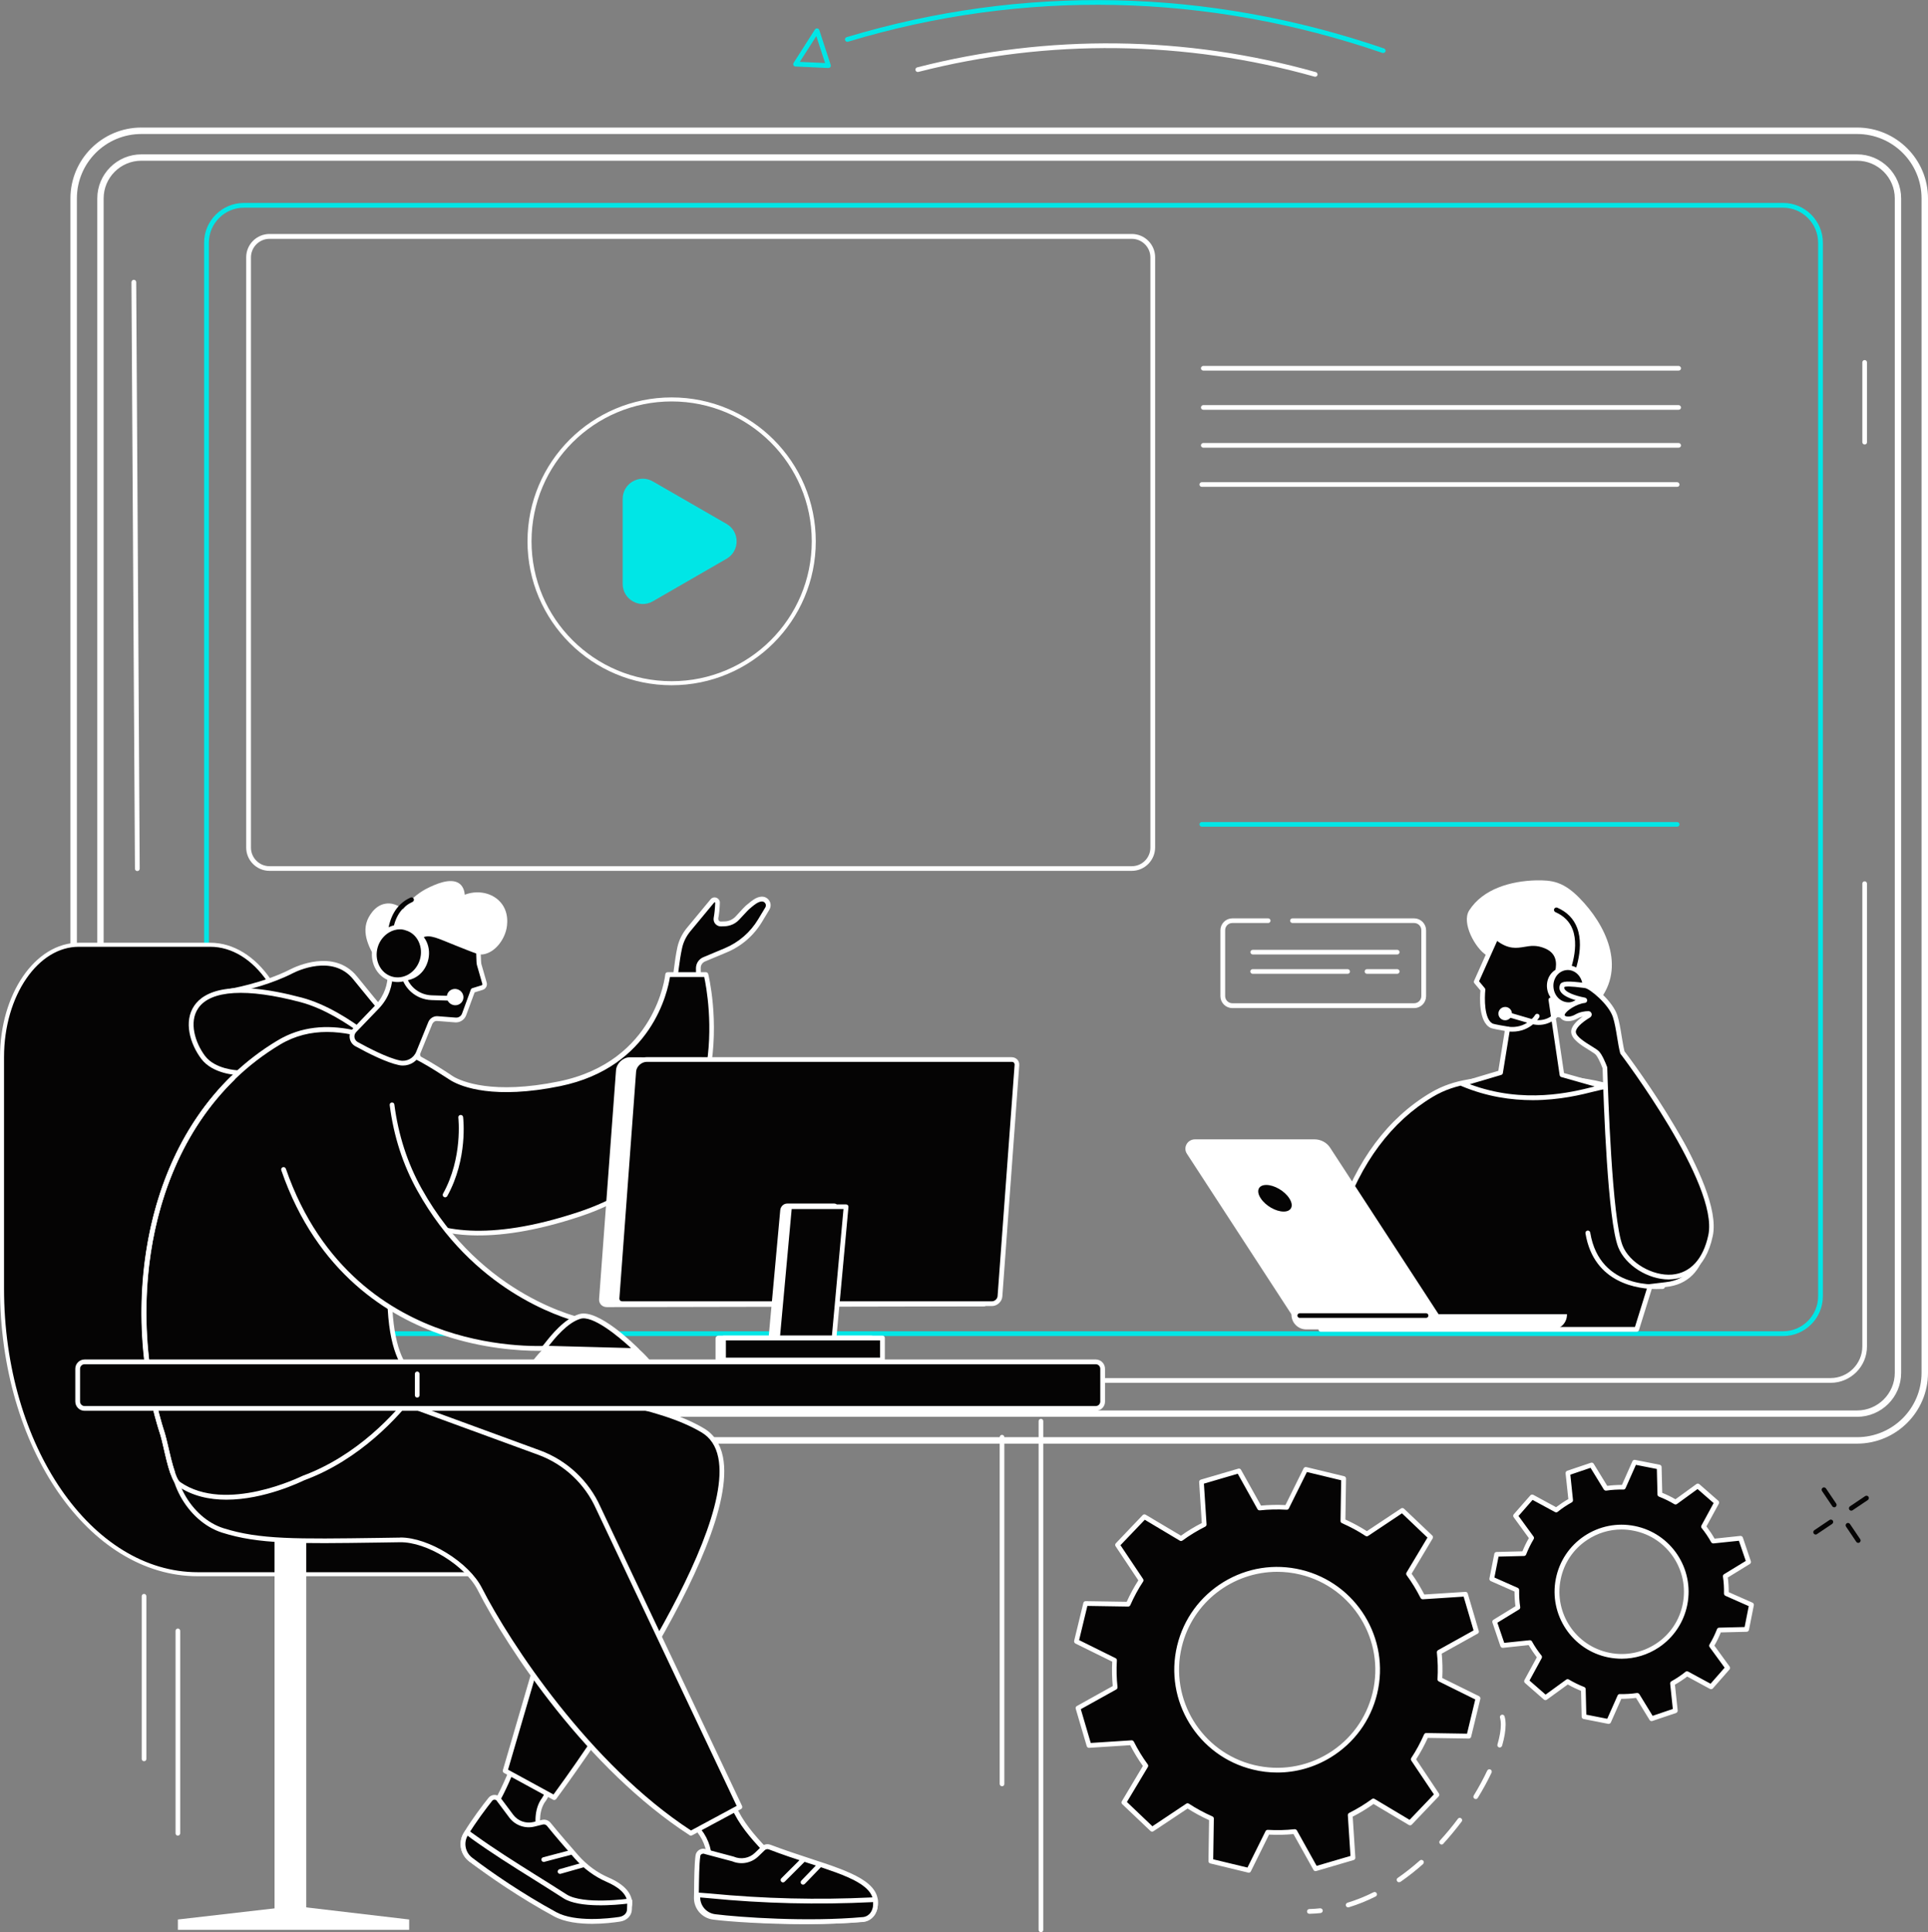 <svg width="479" height="480" viewBox="0 0 479 480" fill="none" xmlns="http://www.w3.org/2000/svg">
<rect x="0" y="0" width="479" height="480" fill="#808080" stroke="none"/>
<g clip-path="url(#clip0_126_136)">
<path d="M357.72 417.18C357.851 414.898 357.798 412.643 357.562 410.439L366.81 405.298L364.078 396.013L353.516 396.695C352.491 394.675 351.335 392.761 349.995 390.951L355.434 381.875L348.419 375.213L339.617 381.089C337.751 379.856 335.755 378.78 333.679 377.862L333.837 367.292L324.404 365.01L319.701 374.505C317.415 374.374 315.156 374.426 312.949 374.662L307.799 365.43L298.498 368.157L299.181 378.702C297.158 379.725 295.24 380.879 293.427 382.216L284.337 376.787L277.663 383.79L283.548 392.577C282.313 394.439 281.236 396.433 280.317 398.505L269.728 398.348L267.442 407.764L276.954 412.459C276.822 414.741 276.875 416.997 277.111 419.2L267.863 424.341L270.595 433.626L281.157 432.944C282.182 434.964 283.338 436.879 284.678 438.689L279.239 447.764L286.255 454.426L295.056 448.551C296.922 449.784 298.919 450.859 300.994 451.777L300.837 462.348L310.269 464.63L314.972 455.134C317.258 455.266 319.517 455.213 321.724 454.977L326.874 464.21L336.175 461.482L335.492 450.938C337.515 449.915 339.433 448.761 341.246 447.423L350.337 452.853L357.01 445.849L351.125 437.062C352.36 435.2 353.437 433.207 354.357 431.134L364.945 431.292L367.231 421.875L357.72 417.18ZM341.561 420.669C338.329 434.046 324.825 442.282 311.425 439.056C298.025 435.83 289.775 422.348 293.007 408.971C296.239 395.593 309.743 387.357 323.143 390.584C336.569 393.81 344.819 407.292 341.561 420.669Z" fill="#050404"/>
<path d="M310.243 465.233C310.19 465.233 310.137 465.233 310.111 465.207L300.679 462.925C300.416 462.872 300.232 462.61 300.232 462.348L300.39 452.171C298.524 451.331 296.738 450.361 295.056 449.285L286.57 454.925C286.333 455.082 286.044 455.056 285.834 454.872L278.819 448.21C278.609 448.026 278.582 447.712 278.714 447.476L283.942 438.715C282.76 437.062 281.709 435.331 280.789 433.548L270.595 434.203C270.306 434.23 270.07 434.046 269.991 433.784L267.258 424.498C267.18 424.236 267.285 423.948 267.547 423.817L276.454 418.859C276.27 416.866 276.218 414.846 276.323 412.8L267.18 408.289C266.943 408.157 266.812 407.895 266.864 407.633L269.15 398.216C269.203 397.954 269.439 397.771 269.728 397.771L279.922 397.928C280.763 396.066 281.735 394.282 282.813 392.603L277.164 384.131C277.006 383.895 277.032 383.607 277.216 383.397L283.89 376.394C284.074 376.184 284.389 376.157 284.625 376.289L293.401 381.508C295.03 380.328 296.79 379.279 298.577 378.361L297.92 368.184C297.894 367.921 298.078 367.659 298.34 367.58L307.641 364.853C307.904 364.774 308.193 364.879 308.325 365.141L313.29 374.033C315.287 373.849 317.31 373.797 319.36 373.902L323.879 364.774C324.01 364.538 324.273 364.407 324.536 364.459L333.968 366.741C334.231 366.794 334.415 367.056 334.415 367.318L334.257 377.495C336.122 378.335 337.909 379.305 339.591 380.38L348.077 374.741C348.313 374.584 348.602 374.61 348.813 374.794L355.828 381.456C356.038 381.639 356.064 381.954 355.933 382.19L350.704 390.951C351.887 392.577 352.938 394.335 353.857 396.118L364.052 395.462C364.341 395.436 364.577 395.62 364.656 395.882L367.388 405.167C367.467 405.43 367.362 405.718 367.099 405.849L358.192 410.807C358.376 412.8 358.429 414.82 358.324 416.866L367.467 421.377C367.704 421.508 367.835 421.771 367.782 422.033L365.497 431.449C365.444 431.712 365.208 431.895 364.919 431.895L354.724 431.738C353.884 433.6 352.911 435.384 351.834 437.062L357.483 445.535C357.641 445.771 357.614 446.059 357.431 446.269L350.757 453.272C350.573 453.482 350.258 453.508 350.021 453.377L341.246 448.157C339.591 449.338 337.856 450.387 336.07 451.305L336.727 461.482C336.753 461.744 336.569 462.007 336.306 462.085L327.005 464.813C326.743 464.892 326.454 464.787 326.322 464.525L321.356 455.633C319.36 455.816 317.337 455.869 315.287 455.764L310.768 464.892C310.663 465.102 310.453 465.233 310.243 465.233ZM301.414 461.902L309.927 463.948L314.42 454.898C314.525 454.689 314.762 454.557 314.972 454.584C317.205 454.715 319.465 454.662 321.619 454.426C321.856 454.4 322.092 454.531 322.197 454.715L327.11 463.528L335.518 461.062L334.861 450.964C334.835 450.728 334.966 450.518 335.176 450.387C337.147 449.39 339.065 448.236 340.852 446.925C341.036 446.794 341.298 446.767 341.509 446.898L350.205 452.092L356.248 445.771L350.626 437.377C350.494 437.167 350.494 436.931 350.626 436.721C351.834 434.912 352.885 432.944 353.805 430.872C353.91 430.662 354.12 430.505 354.356 430.531L364.472 430.689L366.521 422.19L357.457 417.705C357.247 417.6 357.115 417.39 357.142 417.154C357.273 414.925 357.22 412.669 356.984 410.518C356.958 410.282 357.089 410.046 357.273 409.941L366.101 405.036L363.631 396.643L353.516 397.298C353.279 397.325 353.069 397.194 352.938 396.984C351.939 395.016 350.783 393.102 349.47 391.318C349.338 391.135 349.312 390.872 349.443 390.662L354.645 381.98L348.313 375.948L339.906 381.561C339.696 381.692 339.459 381.692 339.249 381.561C337.436 380.354 335.466 379.305 333.39 378.387C333.18 378.282 333.022 378.072 333.048 377.836L333.206 367.738L324.693 365.692L320.2 374.741C320.095 374.951 319.885 375.082 319.649 375.056C317.415 374.925 315.156 374.977 313.001 375.213C312.765 375.239 312.528 375.108 312.423 374.925L307.51 366.112L299.102 368.577L299.759 378.675C299.786 378.912 299.654 379.121 299.444 379.253C297.473 380.249 295.555 381.403 293.769 382.715C293.585 382.846 293.322 382.872 293.112 382.741L284.415 377.548L278.372 383.869L283.995 392.262C284.126 392.472 284.126 392.708 283.995 392.918C282.786 394.728 281.735 396.695 280.816 398.767C280.711 398.977 280.527 399.108 280.264 399.108L270.149 398.951L268.099 407.449L277.164 411.935C277.374 412.039 277.505 412.249 277.479 412.485C277.348 414.741 277.4 416.971 277.637 419.121C277.663 419.357 277.531 419.594 277.348 419.698L268.52 424.603L270.989 432.997L281.105 432.341C281.341 432.315 281.551 432.446 281.683 432.656C282.681 434.623 283.837 436.538 285.151 438.321C285.282 438.505 285.309 438.767 285.177 438.977L279.975 447.659L286.307 453.692L294.715 448.079C294.925 447.948 295.161 447.948 295.371 448.079C297.211 449.285 299.155 450.335 301.231 451.253C301.441 451.357 301.598 451.567 301.572 451.803L301.414 461.902ZM317.337 440.341C315.313 440.341 313.29 440.105 311.294 439.607C297.605 436.302 289.145 422.505 292.455 408.813C294.058 402.177 298.157 396.59 303.963 393.023C309.796 389.456 316.653 388.38 323.301 389.98C336.989 393.285 345.45 407.082 342.139 420.774C340.536 427.41 336.438 432.997 330.631 436.564C326.559 439.056 321.987 440.341 317.337 440.341ZM317.31 390.479C306.301 390.479 296.291 397.98 293.611 409.102C290.458 422.138 298.524 435.331 311.583 438.479C317.915 440 324.457 438.977 330.027 435.594C335.571 432.21 339.485 426.859 341.009 420.538L341.587 420.669L341.009 420.538C344.162 407.502 336.096 394.308 323.038 391.161C321.094 390.689 319.176 390.479 317.31 390.479Z" fill="white"/>
<path d="M428.922 395.882C428.948 394.413 428.869 392.971 428.633 391.554L434.439 388.013L432.443 382.112L425.664 382.82C424.955 381.561 424.166 380.354 423.247 379.226L426.505 373.246L421.802 369.128L416.31 373.141C415.076 372.407 413.762 371.751 412.396 371.226L412.212 364.433L406.09 363.226L403.331 369.443C401.86 369.416 400.415 369.495 398.996 369.731L395.449 363.935L389.537 365.928L390.247 372.695C388.986 373.403 387.777 374.216 386.647 375.108L380.657 371.856L376.532 376.551L380.525 382.059C379.79 383.292 379.133 384.603 378.607 385.967L371.802 386.151L370.594 392.262L376.821 395.016C376.794 396.485 376.873 397.928 377.11 399.344L371.303 402.885L373.3 408.787L380.079 408.079C380.788 409.338 381.576 410.544 382.496 411.672L379.238 417.653L383.941 421.771L389.432 417.757C390.667 418.492 391.981 419.148 393.347 419.672L393.531 426.466L399.653 427.672L402.411 421.456C403.883 421.482 405.328 421.403 406.747 421.167L410.294 426.964L416.205 424.971L415.496 418.203C416.757 417.495 417.966 416.682 419.095 415.79L425.086 419.043L429.211 414.348L425.217 408.839C425.953 407.607 426.61 406.295 427.135 404.931L433.94 404.748L435.149 398.636L428.922 395.882ZM418.649 398.557C416.915 407.239 408.454 412.905 399.758 411.174C391.061 409.443 385.412 400.997 387.12 392.315C388.854 383.633 397.314 377.967 406.011 379.698C414.708 381.403 420.383 389.849 418.649 398.557Z" fill="#050404"/>
<path d="M399.653 428.249C399.626 428.249 399.574 428.249 399.548 428.249L393.426 427.043C393.163 426.99 392.953 426.754 392.953 426.492L392.795 420.066C391.665 419.594 390.562 419.069 389.511 418.466L384.309 422.243C384.098 422.4 383.783 422.4 383.573 422.216L378.87 418.098C378.66 417.915 378.607 417.626 378.739 417.364L381.813 411.725C381.077 410.754 380.394 409.731 379.79 408.682L373.405 409.364C373.142 409.39 372.88 409.233 372.774 408.971L370.778 403.069C370.699 402.807 370.804 402.518 371.04 402.387L376.505 399.03C376.348 397.849 376.269 396.616 376.269 395.384L370.383 392.787C370.121 392.682 369.989 392.394 370.042 392.131L371.251 386.02C371.303 385.757 371.54 385.548 371.802 385.548L378.239 385.39C378.712 384.236 379.238 383.135 379.842 382.112L376.059 376.918C375.901 376.708 375.901 376.393 376.085 376.184L380.21 371.489C380.394 371.279 380.683 371.226 380.946 371.357L386.595 374.426C387.567 373.692 388.591 373.01 389.642 372.407L388.959 366.007C388.933 365.744 389.091 365.482 389.353 365.377L395.265 363.384C395.528 363.305 395.817 363.41 395.948 363.646L399.311 369.128C400.493 368.971 401.728 368.892 402.963 368.892L405.564 363.016C405.669 362.754 405.958 362.623 406.221 362.675L412.343 363.882C412.606 363.935 412.816 364.171 412.816 364.433L412.974 370.859C414.13 371.331 415.233 371.856 416.258 372.459L421.46 368.682C421.67 368.525 421.985 368.525 422.196 368.708L426.899 372.826C427.109 373.01 427.161 373.298 427.03 373.561L423.956 379.2C424.692 380.171 425.375 381.194 425.979 382.243L432.364 381.561C432.653 381.534 432.889 381.692 432.994 381.954L434.991 387.856C435.07 388.118 434.965 388.407 434.728 388.538L429.263 391.895C429.421 393.102 429.5 394.308 429.5 395.541L435.385 398.138C435.648 398.243 435.779 398.531 435.727 398.794L434.518 404.905C434.466 405.167 434.229 405.377 433.966 405.377L427.529 405.534C427.056 406.689 426.531 407.79 425.927 408.813L429.71 414.007C429.868 414.216 429.868 414.531 429.684 414.741L425.559 419.436C425.375 419.646 425.086 419.698 424.823 419.567L419.174 416.498C418.202 417.233 417.177 417.915 416.126 418.518L416.81 424.918C416.836 425.18 416.678 425.443 416.415 425.548L410.504 427.541C410.241 427.62 409.952 427.515 409.821 427.279L406.458 421.797C405.249 421.954 404.014 422.033 402.806 422.033L400.204 427.908C400.099 428.118 399.889 428.249 399.653 428.249ZM394.109 425.967L399.311 426.99L401.886 421.194C401.991 420.984 402.201 420.826 402.438 420.853C403.883 420.879 405.302 420.8 406.668 420.59C406.904 420.564 407.141 420.669 407.272 420.853L410.583 426.256L415.601 424.551L414.944 418.256C414.918 418.02 415.049 417.784 415.233 417.679C416.468 416.997 417.65 416.21 418.754 415.318C418.938 415.161 419.2 415.161 419.411 415.266L424.981 418.282L428.475 414.295L424.744 409.18C424.613 408.997 424.587 408.734 424.718 408.525C425.427 407.344 426.058 406.059 426.583 404.721C426.662 404.512 426.872 404.354 427.109 404.354L433.441 404.197L434.466 399.003L428.659 396.433C428.449 396.328 428.317 396.118 428.317 395.882C428.344 394.439 428.265 393.023 428.055 391.659C428.028 391.423 428.134 391.187 428.317 391.082L433.73 387.777L432.022 382.767L425.716 383.423C425.48 383.449 425.243 383.318 425.138 383.134C424.455 381.902 423.667 380.721 422.774 379.62C422.616 379.436 422.616 379.174 422.721 378.964L425.743 373.403L421.749 369.915L416.626 373.639C416.442 373.771 416.179 373.797 415.969 373.666C414.786 372.957 413.499 372.328 412.159 371.803C411.949 371.725 411.791 371.515 411.791 371.279L411.634 364.931L406.431 363.908L403.856 369.705C403.751 369.915 403.541 370.072 403.305 370.046C401.86 370.02 400.441 370.098 399.075 370.308C398.838 370.335 398.602 370.23 398.47 370.046L395.16 364.643L390.141 366.348L390.798 372.643C390.825 372.879 390.693 373.115 390.509 373.22C389.274 373.902 388.092 374.689 386.989 375.58C386.805 375.738 386.542 375.738 386.332 375.633L380.762 372.616L377.267 376.603L380.998 381.718C381.13 381.902 381.156 382.164 381.024 382.374C380.315 383.554 379.684 384.839 379.159 386.177C379.08 386.387 378.87 386.544 378.633 386.544L372.301 386.702L371.277 391.895L377.083 394.466C377.294 394.571 377.425 394.78 377.425 395.016C377.399 396.459 377.477 397.875 377.688 399.239C377.714 399.475 377.609 399.712 377.425 399.816L372.012 403.121L373.72 408.131L380.026 407.475C380.262 407.449 380.499 407.58 380.604 407.764C381.287 408.997 382.075 410.177 382.969 411.279C383.126 411.462 383.126 411.725 383.021 411.934L380 417.495L383.993 420.984L389.117 417.259C389.301 417.128 389.563 417.102 389.774 417.233C390.956 417.941 392.243 418.571 393.583 419.095C393.794 419.174 393.951 419.384 393.951 419.62L394.109 425.967ZM402.911 412.066C401.833 412.066 400.73 411.961 399.626 411.751C390.614 409.967 384.755 401.18 386.542 392.184C387.409 387.83 389.931 384.053 393.61 381.587C397.314 379.121 401.755 378.23 406.116 379.095C415.128 380.879 420.987 389.666 419.2 398.662C418.333 403.016 415.811 406.794 412.133 409.259C409.374 411.095 406.195 412.066 402.911 412.066ZM402.858 379.961C399.837 379.961 396.868 380.853 394.293 382.584C390.851 384.866 388.512 388.38 387.724 392.42C386.069 400.787 391.508 408.944 399.889 410.597C403.935 411.41 408.06 410.571 411.502 408.289C414.944 406.007 417.282 402.492 418.071 398.453C419.726 390.085 414.287 381.928 405.906 380.275C404.881 380.066 403.856 379.961 402.858 379.961Z" fill="white"/>
<path d="M325.297 475.436C324.982 475.436 324.719 475.174 324.719 474.859C324.719 474.544 324.956 474.256 325.297 474.256C326.191 474.23 327.084 474.177 327.977 474.072C328.293 474.046 328.582 474.282 328.634 474.597C328.661 474.912 328.424 475.2 328.109 475.253C327.163 475.357 326.243 475.41 325.297 475.436C325.324 475.436 325.324 475.436 325.297 475.436ZM334.94 473.836C334.677 473.836 334.441 473.679 334.388 473.416C334.283 473.102 334.467 472.787 334.782 472.682C336.937 472.026 339.118 471.161 341.246 470.085C341.535 469.928 341.903 470.059 342.034 470.348C342.192 470.636 342.06 471.003 341.771 471.134C339.591 472.236 337.357 473.128 335.124 473.81C335.071 473.81 334.993 473.836 334.94 473.836ZM347.578 467.593C347.394 467.593 347.21 467.515 347.105 467.331C346.921 467.069 346.973 466.702 347.262 466.518C349.128 465.233 350.967 463.764 352.754 462.19C352.99 461.98 353.358 462.007 353.595 462.243C353.805 462.479 353.778 462.846 353.542 463.082C351.729 464.708 349.837 466.177 347.919 467.515C347.814 467.541 347.683 467.593 347.578 467.593ZM358.166 458.23C358.035 458.23 357.877 458.177 357.772 458.072C357.536 457.862 357.509 457.469 357.746 457.233C359.296 455.528 360.82 453.718 362.212 451.83C362.396 451.567 362.79 451.515 363.027 451.725C363.29 451.908 363.342 452.302 363.132 452.538C361.687 454.453 360.163 456.289 358.587 458.02C358.481 458.177 358.324 458.23 358.166 458.23ZM366.653 446.925C366.548 446.925 366.442 446.898 366.337 446.846C366.048 446.689 365.97 446.321 366.153 446.033C367.415 443.961 368.544 441.889 369.49 439.869C369.622 439.58 369.989 439.449 370.278 439.58C370.567 439.712 370.699 440.079 370.567 440.367C369.595 442.439 368.439 444.538 367.152 446.636C367.047 446.82 366.863 446.925 366.653 446.925ZM372.591 434.125C372.538 434.125 372.485 434.125 372.433 434.098C372.118 434.02 371.934 433.679 372.039 433.364C372.591 431.449 372.88 429.797 372.88 428.459C372.88 427.777 372.801 427.2 372.669 426.728C372.564 426.413 372.748 426.098 373.064 425.994C373.379 425.889 373.694 426.072 373.799 426.387C373.983 426.964 374.062 427.672 374.062 428.459C374.062 429.902 373.773 431.659 373.195 433.679C373.09 433.941 372.853 434.125 372.591 434.125Z" fill="white"/>
<path d="M459.951 375.292C459.767 375.292 459.583 375.213 459.452 375.03C459.268 374.767 459.347 374.4 459.61 374.216L463.393 371.672C463.656 371.489 464.024 371.567 464.208 371.83C464.392 372.092 464.313 372.459 464.05 372.643L460.267 375.187C460.188 375.239 460.056 375.292 459.951 375.292Z" fill="#050404"/>
<path d="M451.097 381.22C450.913 381.22 450.729 381.141 450.598 380.957C450.414 380.695 450.493 380.328 450.755 380.144L454.539 377.6C454.802 377.416 455.169 377.495 455.353 377.757C455.537 378.02 455.458 378.387 455.196 378.571L451.412 381.115C451.333 381.194 451.228 381.22 451.097 381.22Z" fill="#050404"/>
<path d="M455.721 374.453C455.537 374.453 455.353 374.374 455.222 374.19L452.673 370.413C452.49 370.151 452.568 369.784 452.831 369.6C453.094 369.416 453.462 369.495 453.646 369.757L456.194 373.534C456.378 373.797 456.299 374.164 456.037 374.348C455.958 374.426 455.853 374.453 455.721 374.453Z" fill="#050404"/>
<path d="M461.685 383.292C461.501 383.292 461.318 383.213 461.186 383.03L458.638 379.253C458.454 378.99 458.532 378.623 458.795 378.439C459.058 378.256 459.426 378.334 459.61 378.597L462.158 382.374C462.342 382.636 462.263 383.003 462.001 383.187C461.922 383.266 461.79 383.292 461.685 383.292Z" fill="#050404"/>
<path d="M326.743 19.069C326.69 19.069 326.638 19.069 326.585 19.043C294.478 9.993 260.454 9.6 228.163 17.862C227.848 17.941 227.532 17.757 227.454 17.443C227.375 17.128 227.559 16.813 227.874 16.735C260.375 8.393 294.61 8.813 326.9 17.915C327.216 17.994 327.4 18.334 327.321 18.649C327.242 18.885 327.005 19.069 326.743 19.069Z" fill="white"/>
<path d="M343.637 13.167C343.584 13.167 343.505 13.167 343.453 13.141C300.022 -1.784 254.121 -2.754 210.691 10.361C210.375 10.466 210.06 10.282 209.955 9.967C209.85 9.652 210.034 9.338 210.349 9.233C254.016 -3.934 300.18 -2.964 343.847 12.039C344.162 12.144 344.32 12.485 344.215 12.8C344.11 13.01 343.873 13.167 343.637 13.167Z" fill="#00E6E6"/>
<path d="M205.804 16.892H205.777L197.633 16.525C197.422 16.525 197.238 16.393 197.133 16.21C197.028 16.026 197.054 15.79 197.16 15.633L202.467 7.318C202.598 7.134 202.808 7.03 203.045 7.056C203.281 7.082 203.465 7.239 203.544 7.449L206.382 16.131C206.434 16.315 206.408 16.525 206.303 16.682C206.172 16.787 205.988 16.892 205.804 16.892ZM198.71 15.37L204.989 15.659L202.808 8.97L198.71 15.37Z" fill="#00E6E6"/>
<path d="M35.129 32.789H461.37C470.501 32.789 477.896 40.172 477.896 49.285V341.036C477.896 350.149 470.501 357.533 461.37 357.533H35.129C25.998 357.533 18.603 350.149 18.603 341.036V49.285C18.603 40.172 25.998 32.789 35.129 32.789Z" stroke="white"/>
<path d="M35.128 32.366H34.628V32.399C25.518 32.664 18.181 40.152 18.181 49.312V341.062C18.181 350.388 25.788 357.982 35.128 357.982H461.37C470.71 357.982 478.318 350.388 478.318 341.062V49.285C478.318 39.959 470.71 32.366 461.37 32.366H35.128ZM461.37 358.136H35.128C25.682 358.136 17.998 350.464 17.998 341.036V49.285C17.998 39.857 25.682 32.185 35.128 32.185H461.37C470.816 32.185 478.5 39.857 478.5 49.285V341.036C478.5 350.464 470.816 358.136 461.37 358.136Z" stroke="white"/>
<path d="M35.128 350.897C29.676 350.897 25.25 346.477 25.25 341.036V49.285C25.25 43.844 29.676 39.425 35.128 39.425H461.37C466.823 39.425 471.248 43.844 471.248 49.285V341.036C471.248 346.477 466.823 350.897 461.37 350.897H35.128Z" stroke="white"/>
<path d="M471.826 341.036V341.038C471.851 346.791 467.14 351.474 461.37 351.474H35.128C29.36 351.474 24.672 346.792 24.672 341.036V49.285C24.672 43.529 29.36 38.848 35.128 38.848H461.37C467.138 38.848 471.826 43.529 471.826 49.285V341.036ZM35.128 39.028C29.467 39.028 24.854 43.631 24.854 49.285V341.036C24.854 346.69 29.467 351.294 35.128 351.294H461.37C467.032 351.294 471.644 346.69 471.644 341.036V49.285C471.644 43.631 467.031 39.028 461.37 39.028H35.128Z" stroke="white"/>
<path d="M454.802 343.528H41.697C36.705 343.528 32.632 339.462 32.632 334.479V264.393C32.632 264.079 32.895 263.816 33.21 263.816C33.526 263.816 33.788 264.079 33.788 264.393V334.479C33.788 338.807 37.335 342.348 41.671 342.348H454.802C459.137 342.348 462.684 338.807 462.684 334.479V219.515C462.684 219.2 462.947 218.938 463.262 218.938C463.577 218.938 463.84 219.2 463.84 219.515V334.452C463.866 339.462 459.794 343.528 454.802 343.528Z" fill="white"/>
<path d="M34.104 216.394C33.788 216.394 33.526 216.131 33.526 215.816L32.659 70.112C32.659 69.797 32.921 69.508 33.237 69.508C33.578 69.508 33.841 69.771 33.841 70.085L34.708 215.79C34.708 216.131 34.445 216.394 34.104 216.394Z" fill="white"/>
<path d="M463.262 110.426C462.947 110.426 462.684 110.164 462.684 109.849V90.02C462.684 89.705 462.947 89.443 463.262 89.443C463.577 89.443 463.84 89.705 463.84 90.02V109.849C463.866 110.164 463.604 110.426 463.262 110.426Z" fill="white"/>
<path d="M442.979 331.908H60.614C55.149 331.908 50.709 327.475 50.709 322.02V60.302C50.709 54.846 55.149 50.413 60.614 50.413H442.979C448.444 50.413 452.884 54.846 452.884 60.302V322.02C452.884 327.475 448.444 331.908 442.979 331.908ZM60.614 51.593C55.806 51.593 51.891 55.502 51.891 60.302V322.02C51.891 326.82 55.806 330.728 60.614 330.728H442.979C447.787 330.728 451.702 326.82 451.702 322.02V60.302C451.702 55.502 447.787 51.593 442.979 51.593H60.614Z" fill="#00E6E6"/>
<path d="M202.177 134.479C202.177 153.946 186.369 169.73 166.866 169.73C147.363 169.73 131.555 153.946 131.555 134.479C131.555 115.011 147.363 99.228 166.866 99.228C186.369 99.228 202.177 115.011 202.177 134.479Z" stroke="white"/>
<path d="M180.507 138.812C183.843 136.887 183.841 132.073 180.505 130.15L162.198 119.599C158.864 117.678 154.701 120.084 154.701 123.931V145.047C154.701 148.895 158.867 151.301 162.2 149.377L180.507 138.812Z" fill="#00E6E6"/>
<path d="M417.046 92.066H298.945C298.63 92.066 298.367 91.803 298.367 91.489C298.367 91.174 298.63 90.912 298.945 90.912H417.046C417.362 90.912 417.624 91.174 417.624 91.489C417.651 91.803 417.388 92.066 417.046 92.066Z" fill="white"/>
<path d="M417.046 101.797H298.945C298.63 101.797 298.367 101.534 298.367 101.22C298.367 100.905 298.63 100.643 298.945 100.643H417.046C417.362 100.643 417.624 100.905 417.624 101.22C417.651 101.534 417.388 101.797 417.046 101.797Z" fill="white"/>
<path d="M417.046 111.213H298.945C298.63 111.213 298.367 110.951 298.367 110.636C298.367 110.321 298.63 110.059 298.945 110.059H417.046C417.362 110.059 417.624 110.321 417.624 110.636C417.651 110.951 417.388 111.213 417.046 111.213Z" fill="white"/>
<path d="M416.68 120.944H298.578C298.263 120.944 298 120.682 298 120.367C298 120.052 298.263 119.79 298.578 119.79H416.68C416.995 119.79 417.258 120.052 417.258 120.367C417.284 120.682 417.021 120.944 416.68 120.944Z" fill="white"/>
<path d="M416.68 205.371H298.578C298.263 205.371 298 205.108 298 204.793C298 204.479 298.263 204.216 298.578 204.216H416.68C416.995 204.216 417.258 204.479 417.258 204.793C417.284 205.108 417.021 205.371 416.68 205.371Z" fill="#00E6E6"/>
<path d="M281.184 216.341H66.973C63.767 216.341 61.166 213.744 61.166 210.544V63.921C61.166 60.721 63.767 58.125 66.973 58.125H281.184C284.389 58.125 286.99 60.721 286.99 63.921V210.544C286.964 213.744 284.363 216.341 281.184 216.341ZM66.973 59.331C64.424 59.331 62.348 61.403 62.348 63.948V210.571C62.348 213.115 64.424 215.187 66.973 215.187H281.184C283.732 215.187 285.808 213.115 285.808 210.571V63.948C285.808 61.403 283.732 59.331 281.184 59.331H66.973Z" fill="white"/>
<path d="M406.642 330.256L409.952 319.607C409.952 319.607 412.869 319.266 413.867 319.135C431.733 317.246 422.774 281.548 407.903 273.207C398.76 268.092 387.83 267.384 377.189 267.83C369.701 268.144 362.423 267.935 355.67 271.948C346.08 277.666 337.857 287.554 332.759 302.689L328.135 330.203H406.642V330.256Z" fill="#050404"/>
<path d="M406.642 330.833H328.135C327.951 330.833 327.794 330.754 327.689 330.623C327.584 330.492 327.531 330.308 327.557 330.151L332.181 302.636C332.181 302.61 332.181 302.584 332.208 302.557C337.016 288.262 344.793 277.797 355.355 271.502C361.477 267.83 367.888 267.62 374.666 267.384C375.507 267.357 376.322 267.331 377.162 267.279C386.385 266.885 398.26 267.148 408.192 272.708C418.36 278.426 426.452 297.521 423.904 309.849C422.695 315.751 419.253 319.161 413.946 319.712C413.158 319.79 411.24 320.026 410.399 320.131L407.194 330.413C407.115 330.675 406.905 330.833 406.642 330.833ZM328.845 329.653H406.195L409.374 319.423C409.453 319.213 409.637 319.03 409.873 319.003C409.873 319.003 412.79 318.636 413.815 318.531C419.805 317.902 421.986 313.312 422.748 309.587C425.217 297.653 417.44 279.213 407.614 273.705C397.945 268.275 386.279 268.039 377.215 268.407C376.374 268.433 375.533 268.459 374.719 268.512C368.098 268.748 361.845 268.957 355.986 272.472C345.686 278.636 338.067 288.839 333.364 302.846L328.845 329.653Z" fill="white"/>
<path d="M384.808 251.803C386.963 252.879 388.592 253.036 389.774 252.984C394.004 252.748 396.737 249.338 397.262 248.656C403.988 240.236 398.996 229.744 392.349 223.03C390.799 221.456 389.012 220.013 386.91 219.305C385.229 218.728 383.442 218.675 381.655 218.702C375.323 218.859 368.44 220.826 365.024 226.151C363.001 229.272 366.574 235.62 369.254 237.272C371.619 238.715 374.115 237.928 376.033 240.184C379.343 244.039 379.816 249.285 384.808 251.803Z" fill="white"/>
<path d="M372.775 266.466L374.535 255.607C374.141 255.554 370.936 255.003 370.568 254.82C367.599 253.325 368.413 245.875 368.413 245.875L366.758 243.908L371.698 232.866C376.952 237.246 378.818 232.944 384.02 235.095C389.222 237.246 386.385 243.016 386.385 243.016C386.385 243.016 390.641 241.154 389.721 245.246C389.038 248.341 386.779 248.525 385.281 248.42L388.04 267.043C388.04 267.043 396.947 269.561 398.681 270.033C396.448 269.928 380.92 276.669 363.316 269.298L372.775 266.466Z" fill="#050404"/>
<path d="M380.788 273.311C375.507 273.311 369.438 272.472 363.132 269.823C362.896 269.718 362.764 269.508 362.764 269.246C362.791 269.01 362.948 268.774 363.185 268.721L372.249 266.02L373.852 256.105C372.775 255.921 370.699 255.554 370.305 255.344C367.284 253.849 367.651 247.554 367.809 246.059L366.311 244.275C366.154 244.092 366.127 243.856 366.233 243.646L371.172 232.603C371.251 232.446 371.409 232.315 371.566 232.262C371.75 232.21 371.934 232.262 372.065 232.393C374.85 234.702 376.532 234.413 378.502 234.098C380.053 233.836 381.839 233.548 384.23 234.544C385.807 235.2 386.858 236.223 387.383 237.587C388.014 239.213 387.698 240.97 387.357 242.098C388.119 241.941 389.065 241.915 389.721 242.466C390.405 243.016 390.589 244.013 390.299 245.377C389.932 247.056 388.881 248.97 385.964 249.023L388.565 266.57C390.273 267.043 397.341 269.062 398.839 269.456C399.128 269.534 399.311 269.823 399.259 270.111C399.206 270.4 398.944 270.636 398.655 270.61C398.313 270.61 397.288 270.846 396.132 271.134C393.032 271.921 387.541 273.311 380.788 273.311ZM365.155 269.351C378.555 274.361 390.615 271.318 395.87 269.98C395.975 269.954 396.053 269.928 396.159 269.902C392.953 269.01 387.987 267.593 387.909 267.567C387.698 267.515 387.514 267.305 387.488 267.095L384.729 248.472C384.703 248.289 384.756 248.105 384.887 247.974C385.018 247.843 385.176 247.764 385.36 247.79C387.514 247.974 388.723 247.108 389.17 245.089C389.354 244.197 389.301 243.593 389.012 243.331C388.513 242.911 387.199 243.279 386.647 243.515C386.411 243.62 386.148 243.567 385.991 243.384C385.807 243.2 385.78 242.938 385.885 242.728C385.885 242.702 387.12 240.131 386.306 237.954C385.912 236.905 385.071 236.118 383.81 235.593C381.734 234.728 380.263 234.964 378.739 235.226C376.821 235.541 374.824 235.882 371.96 233.757L367.467 243.777L368.886 245.482C368.991 245.613 369.044 245.77 369.018 245.928C368.807 247.895 368.702 253.22 370.857 254.295C371.225 254.452 374.194 254.977 374.64 255.029C374.798 255.056 374.956 255.134 375.034 255.266C375.139 255.397 375.166 255.554 375.139 255.711L373.379 266.57C373.353 266.807 373.195 266.964 372.959 267.043L365.155 269.351Z" fill="white"/>
<path d="M375.744 256.289C375.323 256.289 374.903 256.262 374.456 256.21C374.141 256.157 373.904 255.869 373.957 255.554C374.01 255.239 374.299 255.003 374.614 255.056C379.264 255.685 381.393 252.17 381.393 252.144C381.55 251.856 381.918 251.777 382.207 251.934C382.496 252.092 382.575 252.459 382.417 252.748C382.338 252.879 380.263 256.289 375.744 256.289Z" fill="white"/>
<path d="M382.286 254.61C381.681 254.61 381.051 254.531 380.42 254.348L374.404 252.59C374.088 252.512 373.904 252.171 374.009 251.856C374.088 251.541 374.43 251.357 374.745 251.462L380.762 253.22C383.31 253.954 386.017 252.748 387.173 250.361L388.408 247.816C388.539 247.528 388.907 247.397 389.196 247.554C389.485 247.685 389.616 248.053 389.459 248.341L388.224 250.885C387.094 253.22 384.755 254.61 382.286 254.61Z" fill="white"/>
<path d="M390.01 243.593C389.932 243.593 389.853 243.567 389.774 243.541C389.485 243.41 389.353 243.043 389.485 242.754C389.511 242.675 392.611 235.934 390.72 230.925C389.984 228.957 388.539 227.515 386.437 226.597C386.148 226.466 385.99 226.125 386.122 225.81C386.253 225.521 386.595 225.364 386.91 225.495C389.301 226.544 390.956 228.223 391.823 230.479C393.899 235.961 390.693 242.938 390.562 243.226C390.457 243.462 390.247 243.593 390.01 243.593Z" fill="#050404"/>
<path d="M373.744 250.167C372.823 250.284 372.169 251.112 372.284 252.017C372.398 252.923 373.238 253.562 374.16 253.446C375.081 253.33 375.735 252.501 375.62 251.596C375.505 250.691 374.666 250.051 373.744 250.167Z" fill="white"/>
<path d="M384.361 245.508C384.046 242.99 385.649 240.708 387.961 240.42C388.224 240.393 389.143 240.367 389.406 240.367C391.403 240.498 392.454 242.203 392.743 244.433C393.058 246.846 392.138 249.102 389.958 249.548C389.879 249.574 389.222 249.626 389.143 249.626C386.595 249.652 384.677 248.026 384.361 245.508Z" fill="white"/>
<path d="M389.041 240.42C386.717 240.668 385.053 242.912 385.322 245.433C385.591 247.954 387.693 249.797 390.016 249.549C392.339 249.302 394.004 247.058 393.735 244.537C393.465 242.016 391.364 240.173 389.041 240.42Z" fill="#050404"/>
<path d="M389.616 250.177C388.487 250.177 387.409 249.757 386.542 248.997C385.544 248.131 384.913 246.872 384.782 245.508C384.624 244.144 384.992 242.807 385.78 241.731C386.569 240.656 387.725 239.974 389.012 239.843C391.639 239.554 394.057 241.653 394.346 244.485C394.661 247.318 392.743 249.862 390.116 250.151C389.958 250.151 389.774 250.177 389.616 250.177ZM389.485 240.971C389.38 240.971 389.248 240.971 389.143 240.997C388.198 241.102 387.331 241.6 386.726 242.413C386.122 243.253 385.833 244.302 385.964 245.377C386.069 246.453 386.569 247.423 387.33 248.105C388.092 248.761 389.038 249.075 389.984 248.997C391.981 248.787 393.4 246.82 393.163 244.616C392.953 242.518 391.324 240.971 389.485 240.971Z" fill="white"/>
<path d="M393.662 248.551C393.741 248.551 393.767 248.42 393.662 248.394C391.849 248.026 387.225 246.925 388.171 244.853C388.513 244.092 392.322 244.643 393.873 244.826C395.423 245.036 400.231 249.18 401.282 252.407C402.096 254.898 402.438 258.885 403.095 261.43C403.095 261.43 427.74 293.823 425.007 306.885C421.592 323.148 405.564 317.194 402.595 309.613C399.942 302.899 398.943 272.158 398.733 265.233C398.418 264.394 397.577 262.321 396.841 261.535C395.896 260.564 391.087 258.466 390.93 256.367C390.798 254.767 393.478 252.958 394.766 252.171C394.976 252.039 394.897 251.725 394.634 251.725C393.873 251.725 392.716 251.856 391.56 252.485C389.669 253.535 387.619 252.984 388.197 251.646C388.723 250.544 391.482 248.813 393.662 248.551Z" fill="#050404"/>
<path d="M414.603 317.849C409.427 317.849 403.83 314.361 402.044 309.849C399.416 303.187 398.418 274.256 398.155 265.39C397.525 263.738 396.868 262.453 396.421 261.98C396.185 261.744 395.528 261.325 394.818 260.879C392.874 259.698 390.483 258.203 390.352 256.446C390.247 255.056 391.666 253.639 393.216 252.538C392.769 252.643 392.322 252.8 391.85 253.062C390.431 253.849 388.775 253.902 387.961 253.167C387.488 252.748 387.383 252.118 387.646 251.489C388.092 250.439 389.8 249.207 391.561 248.498C389.826 248 388.171 247.266 387.619 246.19C387.357 245.692 387.357 245.141 387.593 244.59C387.987 243.725 389.459 243.646 393.715 244.197L393.899 244.223C395.791 244.459 400.73 248.866 401.807 252.223C402.28 253.666 402.596 255.554 402.885 257.39C403.121 258.78 403.331 260.092 403.594 261.167C405.354 263.476 428.265 294.059 425.533 307.016C423.694 315.803 418.439 317.535 415.47 317.797C415.233 317.823 414.918 317.849 414.603 317.849ZM394.635 251.2C395.002 251.2 395.318 251.436 395.423 251.803C395.528 252.171 395.37 252.538 395.055 252.748C392.795 254.112 391.429 255.502 391.508 256.394C391.587 257.548 393.899 258.964 395.423 259.908C396.264 260.433 396.92 260.826 397.262 261.194C398.05 262.007 398.865 263.974 399.285 265.075C399.311 265.128 399.311 265.207 399.311 265.259C399.495 271.475 400.494 302.767 403.121 309.43C404.803 313.679 410.53 317.036 415.417 316.643C419.963 316.249 423.168 312.761 424.429 306.807C427.083 294.164 402.885 262.138 402.622 261.823C402.569 261.771 402.543 261.692 402.517 261.613C402.228 260.485 401.991 259.095 401.755 257.626C401.466 255.843 401.15 253.98 400.704 252.643C399.679 249.495 394.976 245.613 393.768 245.456L393.584 245.43C390.115 244.957 388.986 245.036 388.67 245.194C388.592 245.377 388.618 245.535 388.697 245.692C389.117 246.479 391.061 247.318 393.768 247.843C394.083 247.895 394.319 248.184 394.319 248.525C394.319 248.866 394.057 249.128 393.741 249.154C391.639 249.39 389.143 251.095 388.775 251.987C388.67 252.223 388.749 252.275 388.802 252.328C389.117 252.616 390.194 252.695 391.298 252.066C392.533 251.357 393.794 251.2 394.635 251.2Z" fill="white"/>
<path d="M411.529 320.236C407.299 320.236 395.975 319.03 393.899 306.387C393.846 306.072 394.057 305.757 394.398 305.705C394.713 305.653 395.029 305.862 395.081 306.203C397.446 320.656 412.369 319.082 413 319.03C413.315 319.003 413.604 319.213 413.657 319.554C413.683 319.869 413.473 320.157 413.131 320.21C413.105 320.184 412.501 320.236 411.529 320.236Z" fill="white"/>
<path d="M321.015 326.767H357.588L330.474 285.141C329.633 283.83 328.162 283.043 326.559 283.043H296.896C295.004 283.043 293.874 285.062 294.873 286.61L321.015 326.767Z" fill="white"/>
<path d="M313.212 297.679C314.394 299.515 316.943 300.984 318.913 300.984C320.884 300.984 321.514 299.515 320.306 297.679C319.123 295.843 316.575 294.374 314.604 294.374C312.634 294.374 312.003 295.843 313.212 297.679Z" fill="#050404"/>
<path d="M324.51 330.256H385.649C387.672 330.256 389.301 328.63 389.301 326.61V326.479H320.857V326.61C320.857 328.63 322.513 330.256 324.51 330.256Z" fill="white"/>
<path d="M354.304 327.397H322.907C322.592 327.397 322.329 327.135 322.329 326.82C322.329 326.505 322.592 326.243 322.907 326.243H354.304C354.619 326.243 354.882 326.505 354.882 326.82C354.882 327.135 354.619 327.397 354.304 327.397Z" fill="#050404"/>
<path d="M351.335 249.939H306.17C304.816 249.939 303.701 248.825 303.701 247.475V231.108C303.701 229.759 304.816 228.644 306.17 228.644H315.077C315.094 228.644 315.113 228.651 315.131 228.669C315.149 228.686 315.155 228.706 315.155 228.721C315.155 228.737 315.149 228.756 315.131 228.774C315.113 228.792 315.094 228.798 315.077 228.798H306.17C304.892 228.798 303.883 229.839 303.883 231.082V247.449C303.883 248.728 304.927 249.733 306.17 249.733H351.335C352.614 249.733 353.622 248.692 353.622 247.449V231.082C353.622 229.804 352.578 228.798 351.335 228.798H321.094C321.077 228.798 321.057 228.792 321.04 228.774C321.022 228.757 321.016 228.737 321.016 228.721C321.016 228.706 321.022 228.686 321.04 228.669C321.057 228.651 321.077 228.644 321.094 228.644H351.335C352.689 228.644 353.804 229.759 353.804 231.108V247.475C353.804 248.848 352.692 249.939 351.335 249.939Z" fill="#050404" stroke="white"/>
<path d="M347.131 237.115H311.241C310.926 237.115 310.663 236.852 310.663 236.538C310.663 236.223 310.926 235.961 311.241 235.961H347.131C347.447 235.961 347.709 236.223 347.709 236.538C347.709 236.852 347.447 237.115 347.131 237.115Z" fill="white"/>
<path d="M347.131 241.915H339.617C339.302 241.915 339.039 241.653 339.039 241.338C339.039 241.023 339.302 240.761 339.617 240.761H347.131C347.446 240.761 347.709 241.023 347.709 241.338C347.709 241.653 347.446 241.915 347.131 241.915Z" fill="white"/>
<path d="M334.809 241.915H311.215C310.899 241.915 310.637 241.653 310.637 241.338C310.637 241.023 310.899 240.761 311.215 240.761H334.809C335.124 240.761 335.387 241.023 335.387 241.338C335.413 241.653 335.15 241.915 334.809 241.915Z" fill="white"/>
<path d="M161.585 338.072C153.308 328.236 140.881 326.767 132.368 338.072H161.585Z" fill="white"/>
<path d="M49.185 391.08H49.184C35.813 391.093 23.654 383.219 14.817 370.372C5.981 357.528 0.5 339.755 0.5 320.105V262.636C0.5 254.868 2.664 247.862 6.14 242.811C9.617 237.759 14.373 234.703 19.574 234.703H52.233C57.867 234.703 63.03 238.027 66.807 243.513C70.582 248.997 72.936 256.6 72.936 265.023V291.961C72.936 305.216 76.631 317.239 82.633 325.962C88.634 334.683 96.975 340.146 106.252 340.146C115.104 340.146 123.171 345.358 129.046 353.897C134.92 362.433 138.568 374.252 138.568 387.331C138.568 388.407 138.258 389.367 137.782 390.044C137.305 390.722 136.693 391.08 136.073 391.08H49.185Z" fill="#050404" stroke="white"/>
<path d="M76.089 380.59H68.207V476.748H76.089V380.59Z" fill="white"/>
<path d="M101.654 476.853L74.46 473.653H71.964L44.193 476.853V479.423H101.654V476.853Z" fill="white"/>
<path d="M167.522 448.236L172.987 453.98C175.063 456.184 176.245 459.069 176.272 462.085L176.324 466.439L192.43 462.033C188.909 458.282 185.362 454.846 182.998 450.308L178.032 440.813L167.522 448.236Z" fill="#050404"/>
<path d="M176.324 467.043C176.193 467.043 176.062 466.99 175.956 466.912C175.799 466.807 175.72 466.623 175.72 466.439L175.667 462.085C175.641 459.2 174.538 456.472 172.541 454.374L167.076 448.63C166.971 448.498 166.892 448.341 166.918 448.157C166.944 448 167.023 447.843 167.155 447.738L177.638 440.289C177.769 440.184 177.953 440.157 178.111 440.184C178.269 440.21 178.426 440.341 178.505 440.472L183.471 449.967C185.52 453.875 188.437 456.971 191.537 460.223C191.957 460.669 192.378 461.115 192.824 461.561C192.956 461.718 193.008 461.928 192.956 462.112C192.903 462.321 192.745 462.453 192.535 462.531L176.429 466.938C176.429 467.043 176.377 467.043 176.324 467.043ZM168.416 448.315L173.408 453.587C175.615 455.895 176.823 458.912 176.85 462.085L176.876 465.679L191.3 461.718C191.09 461.508 190.906 461.298 190.696 461.089C187.543 457.757 184.574 454.636 182.446 450.571L177.769 441.653L168.416 448.315Z" fill="white"/>
<path d="M173.382 461.01C173.04 463.344 173.04 467.593 172.988 471.475C172.961 473.915 174.8 475.987 177.218 476.275C184.075 477.141 201.206 478.033 214.448 476.826C215.367 476.748 216.97 476.092 217.417 473.836C218.914 466.256 205.699 464.393 191.169 458.885C190.591 458.675 189.961 458.807 189.514 459.226L187.937 460.748C186.361 462.269 184.049 462.689 182.052 461.849L175.195 460.013C174.433 459.62 173.513 460.144 173.382 461.01Z" fill="#050404"/>
<path d="M199.761 478.007C190.223 478.007 181.29 477.403 177.165 476.879C174.433 476.538 172.383 474.203 172.409 471.475L172.436 470.216C172.462 466.702 172.515 463.056 172.804 460.931C172.882 460.328 173.25 459.83 173.776 459.515C174.301 459.226 174.879 459.174 175.431 459.41L182.236 461.22C182.262 461.22 182.288 461.246 182.315 461.246C184.101 462.007 186.177 461.639 187.569 460.276L189.146 458.754C189.75 458.177 190.644 457.994 191.405 458.282C194.795 459.567 198.053 460.643 201.179 461.666C211.269 464.971 219.256 467.594 217.995 473.915C217.522 476.302 215.814 477.272 214.5 477.403C209.85 477.849 204.726 478.007 199.761 478.007ZM173.986 461.089C173.697 463.135 173.671 466.728 173.618 470.216L173.592 471.475C173.565 473.6 175.168 475.41 177.323 475.698C183.55 476.485 200.812 477.482 214.421 476.249C214.763 476.223 216.418 475.961 216.865 473.731C217.916 468.433 210.743 466.072 200.838 462.846C197.685 461.823 194.401 460.748 191.011 459.436C190.67 459.305 190.249 459.384 189.987 459.646L188.41 461.167C186.676 462.846 184.128 463.318 181.921 462.4L175.116 460.59C175.089 460.59 175.063 460.564 175.037 460.564C174.827 460.459 174.59 460.485 174.38 460.59C174.144 460.669 174.012 460.879 173.986 461.089Z" fill="white"/>
<path d="M173.382 470.741C173.382 470.741 173.382 471.135 173.382 471.318C173.355 473.758 175.195 475.83 177.612 476.118C184.469 476.984 201.232 478.033 214.474 476.826C215.394 476.748 216.996 476.092 217.443 473.836C217.574 473.154 217.496 471.895 217.496 471.895L216.55 471.948C203.15 472.603 189.75 472.289 176.403 470.977L173.382 470.741Z" fill="#050404"/>
<path d="M200.89 477.98C190.959 477.98 181.684 477.246 177.533 476.721C174.8 476.38 172.751 474.046 172.777 471.318V470.741C172.777 470.584 172.856 470.426 172.961 470.321C173.092 470.217 173.25 470.164 173.408 470.164L176.429 470.4C189.698 471.685 203.176 472.026 216.497 471.371L217.443 471.318C217.758 471.292 218.047 471.554 218.073 471.869C218.073 472 218.152 473.207 218.021 473.967C217.548 476.354 215.84 477.325 214.526 477.456C210.139 477.823 205.462 477.98 200.89 477.98ZM173.959 471.371C173.959 473.469 175.562 475.279 177.69 475.541C183.707 476.302 200.601 477.508 214.421 476.249C214.763 476.223 216.418 475.961 216.865 473.731C216.917 473.417 216.944 472.918 216.917 472.525L216.576 472.551C203.202 473.207 189.671 472.892 176.35 471.58L173.959 471.371Z" fill="white"/>
<path d="M194.532 467.646C194.375 467.646 194.243 467.593 194.112 467.462C193.875 467.226 193.875 466.859 194.112 466.623L199.209 461.534C199.446 461.298 199.813 461.298 200.05 461.534C200.286 461.771 200.286 462.138 200.05 462.374L194.953 467.462C194.821 467.593 194.664 467.646 194.532 467.646Z" fill="white"/>
<path d="M199.524 468.197C199.366 468.197 199.235 468.144 199.104 468.039C198.867 467.803 198.867 467.436 199.077 467.2L203.15 462.977C203.386 462.741 203.754 462.741 203.991 462.951C204.227 463.187 204.227 463.554 204.017 463.79L199.944 468.013C199.839 468.118 199.682 468.197 199.524 468.197Z" fill="white"/>
<path d="M121.595 450.571C126.141 444.197 130.397 430.977 130.397 430.977L140.512 438.007L135.153 447.056C133.366 449.39 133.366 452.905 134.075 455.738L135.993 461.01L121.595 450.571Z" fill="#050404"/>
<path d="M136.02 461.587C135.888 461.587 135.783 461.561 135.678 461.482L121.228 451.043C120.965 450.859 120.912 450.492 121.096 450.23C125.536 443.987 129.793 430.925 129.819 430.794C129.872 430.61 130.003 430.479 130.187 430.426C130.371 430.374 130.555 430.4 130.712 430.505L140.828 437.535C141.091 437.718 141.143 438.059 140.986 438.321L135.626 447.371C135.626 447.397 135.599 447.423 135.573 447.423C134.128 449.285 133.786 452.354 134.601 455.607L136.519 460.826C136.598 461.062 136.519 461.351 136.309 461.508C136.283 461.561 136.151 461.587 136.02 461.587ZM122.384 450.413L134.785 459.384L133.524 455.921C132.578 452.276 133.025 448.866 134.654 446.689L139.698 438.138L130.686 431.869C129.74 434.728 126.246 444.721 122.384 450.413Z" fill="white"/>
<path d="M121.806 447.003C120.334 448.866 117.68 452.328 115.684 455.685C114.423 457.784 114.974 460.485 116.919 461.98C119.546 464 127.586 469.115 132.814 472.394C135.915 474.335 139.435 475.462 143.087 475.672L148.263 475.961C149.919 476.066 151.574 475.908 153.177 475.462C154.779 475.016 156.382 474.282 156.435 473.128C156.618 470.085 153.597 468.118 150.97 466.99C147.974 465.705 145.347 463.738 143.219 461.298C140.985 458.754 138.253 455.607 136.335 453.246C135.941 452.774 135.337 452.564 134.759 452.721L132.657 453.246C130.528 453.771 128.321 452.958 127.008 451.226L123.934 447.082C123.408 446.321 122.357 446.321 121.806 447.003Z" fill="#050404"/>
<path d="M149.209 476.564C148.894 476.564 148.579 476.564 148.237 476.538L143.061 476.249C139.33 476.039 135.678 474.885 132.499 472.892C126.64 469.194 119.1 464.394 116.551 462.426C114.37 460.748 113.766 457.705 115.185 455.371C117.208 451.987 119.914 448.446 121.359 446.636C121.727 446.164 122.305 445.902 122.883 445.902C123.487 445.902 124.039 446.19 124.407 446.689L127.507 450.833C128.663 452.38 130.634 453.089 132.525 452.643L134.627 452.118C135.442 451.908 136.283 452.197 136.808 452.853C138.779 455.292 141.643 458.571 143.666 460.905C145.794 463.318 148.395 465.233 151.206 466.439C155.174 468.144 157.197 470.479 157.039 473.154C156.96 474.387 155.725 475.357 153.334 476.013C152.047 476.38 150.654 476.564 149.209 476.564ZM122.857 447.082C122.62 447.082 122.41 447.187 122.279 447.371C120.86 449.154 118.206 452.643 116.209 455.974C115.106 457.81 115.579 460.171 117.287 461.482C119.94 463.528 128.348 468.879 133.13 471.869C136.125 473.757 139.593 474.859 143.114 475.043L148.29 475.331C149.945 475.436 151.548 475.253 153.019 474.859C154.78 474.361 155.83 473.705 155.857 473.075C156.014 470.348 153.151 468.564 150.733 467.515C147.764 466.23 145.006 464.21 142.772 461.666C140.723 459.331 137.859 456.053 135.889 453.587C135.652 453.298 135.258 453.167 134.89 453.246L132.788 453.771C130.45 454.348 127.98 453.456 126.535 451.541L123.435 447.397C123.33 447.187 123.093 447.082 122.857 447.082Z" fill="white"/>
<path d="M115.999 455.161C115.999 455.161 115.789 455.502 115.684 455.659C114.423 457.757 114.975 460.459 116.919 461.954C120.965 465.075 129.058 470.715 137.938 475.567C143.009 478.321 151.968 477.089 153.886 476.826C155.226 476.616 156.33 475.725 156.356 474.387L156.435 472.236C156.435 472.236 144.717 473.915 140.303 471.082C132.499 466.02 125.011 461.692 117.445 456.236L115.999 455.161Z" fill="#050404"/>
<path d="M147.134 477.928C143.876 477.928 140.303 477.508 137.675 476.092C129.294 471.554 121.28 466.046 116.577 462.426C114.397 460.748 113.792 457.705 115.211 455.371L115.526 454.872C115.605 454.741 115.763 454.636 115.92 454.61C116.078 454.584 116.262 454.61 116.393 454.715L117.865 455.764C122.936 459.41 127.901 462.531 133.13 465.81C135.6 467.357 138.148 468.931 140.697 470.584C144.874 473.285 156.303 471.659 156.409 471.659C156.592 471.633 156.75 471.685 156.882 471.79C157.013 471.895 157.092 472.079 157.065 472.236L156.987 474.387C156.934 475.935 155.725 477.141 154.018 477.377C152.467 477.613 149.919 477.928 147.134 477.928ZM116.183 456.026C115.132 457.836 115.605 460.197 117.287 461.482C121.963 465.076 129.924 470.531 138.227 475.043C142.904 477.587 151.338 476.59 153.807 476.223C154.701 476.092 155.752 475.515 155.778 474.361L155.831 472.918C153.203 473.233 143.955 474.125 139.987 471.58C137.439 469.928 134.89 468.354 132.447 466.807C127.192 463.528 122.226 460.407 117.103 456.735L116.183 456.026Z" fill="white"/>
<path d="M135.1 462.557C134.837 462.557 134.601 462.374 134.522 462.112C134.443 461.797 134.627 461.482 134.942 461.403L141.905 459.567C142.22 459.489 142.536 459.672 142.614 459.987C142.693 460.302 142.509 460.616 142.194 460.695L135.232 462.531C135.205 462.557 135.153 462.557 135.1 462.557Z" fill="white"/>
<path d="M139.147 465.521C138.884 465.521 138.647 465.364 138.569 465.102C138.49 464.787 138.674 464.472 138.963 464.367L144.612 462.767C144.927 462.689 145.242 462.872 145.347 463.161C145.426 463.475 145.242 463.79 144.953 463.895L139.304 465.495C139.252 465.521 139.199 465.521 139.147 465.521Z" fill="white"/>
<path d="M88.123 344C88.123 344 151.916 341.875 174.59 355.357C196.135 368.157 137.701 446.584 137.701 446.584L125.537 439.948L140.907 387.357C141.984 383.502 139.725 379.515 135.862 378.413L80.818 362.807L88.123 344Z" fill="#050404"/>
<path d="M137.675 447.161C137.57 447.161 137.491 447.134 137.386 447.082L125.221 440.446C124.985 440.315 124.853 440.026 124.932 439.764L140.303 387.174C141.275 383.659 139.199 379.961 135.678 378.964L80.661 363.357C80.503 363.305 80.372 363.2 80.293 363.043C80.214 362.885 80.214 362.728 80.267 362.571L87.571 343.764C87.65 343.554 87.86 343.397 88.096 343.397C90.697 343.318 152.31 341.43 174.879 354.833C177.375 356.302 178.951 358.689 179.608 361.915C184.18 384.813 140.04 444.407 138.174 446.925C138.043 447.082 137.859 447.161 137.675 447.161ZM126.22 439.633L137.518 445.797C141.511 440.367 182.735 383.554 178.452 362.125C177.874 359.239 176.482 357.141 174.275 355.83C152.914 343.134 93.903 344.393 88.517 344.551L81.58 362.387L136.02 377.81C140.171 378.99 142.615 383.318 141.459 387.489L126.22 439.633Z" fill="white"/>
<path d="M55.359 380.171C65.107 383.266 74.96 382.846 99.342 382.531C106.278 382.426 116.052 388.59 119.205 394.754C126.43 408.892 146.188 438.925 171.648 455.423L183.813 448.892L148.632 374.557C145.794 368.184 140.513 363.252 133.945 360.839L72.464 338.334C72.464 338.334 56.41 333.325 47.057 350.321C45.375 353.364 44.245 356.092 43.51 358.531C40.987 366.951 47.004 377.521 55.359 380.171Z" fill="#050404"/>
<path d="M171.648 456.026C171.542 456.026 171.411 456 171.332 455.921C145.925 439.449 126.272 409.889 118.679 395.016C115.579 388.931 105.989 383.003 99.342 383.134L94.139 383.213C73.646 383.502 64.292 383.633 55.175 380.748C46.426 377.967 40.383 366.898 42.932 358.374C43.72 355.725 44.928 352.918 46.531 350.033C55.99 332.826 72.463 337.731 72.647 337.784L134.155 360.315C140.828 362.754 146.293 367.869 149.183 374.348L184.364 448.656C184.496 448.944 184.39 449.285 184.101 449.416L171.937 455.948C171.858 456 171.753 456.026 171.648 456.026ZM99.499 381.954C106.514 381.954 116.499 388.118 119.73 394.492C126.719 408.184 146.556 438.348 171.674 454.741L183.024 448.63L148.08 374.82C145.321 368.63 140.093 363.751 133.734 361.416L72.253 338.912C71.649 338.728 56.568 334.269 47.556 350.636C46.006 353.443 44.85 356.171 44.061 358.741C41.67 366.689 47.346 377.049 55.517 379.646C64.45 382.479 73.751 382.348 94.113 382.059L99.315 381.98C99.394 381.954 99.447 381.954 99.499 381.954Z" fill="white"/>
<path d="M171.069 230.951L176.981 223.816C177.428 223.292 178.268 223.607 178.242 224.288C178.19 225.416 178.111 226.833 177.874 228.039C177.717 228.826 178.347 229.534 179.135 229.508C179.424 229.508 179.687 229.482 179.95 229.482C181.211 229.482 182.393 228.931 183.234 228.013C184.233 226.911 185.467 225.574 185.94 225.18C186.781 224.498 187.858 223.475 189.067 223.344H189.093C190.381 223.213 191.248 224.577 190.591 225.679L188.804 228.643C186.807 231.974 183.812 234.57 180.239 236.066L174.905 238.295C174.012 238.662 173.434 239.528 173.46 240.498L173.644 261.193L166.813 254.164C166.813 254.164 167.47 241.705 168.81 235.436C169.204 233.81 169.992 232.262 171.069 230.951Z" fill="#050404"/>
<path d="M173.697 261.823C173.539 261.823 173.381 261.77 173.276 261.639L166.445 254.61C166.34 254.505 166.261 254.321 166.287 254.164C166.314 253.666 166.944 241.574 168.284 235.357C168.652 233.626 169.466 231.974 170.623 230.557L176.534 223.423C176.902 222.977 177.48 222.82 178.005 223.029C178.531 223.239 178.873 223.738 178.846 224.288C178.794 225.81 178.662 227.095 178.452 228.144C178.426 228.328 178.478 228.538 178.584 228.695C178.715 228.852 178.899 228.931 179.109 228.931C179.398 228.931 179.687 228.905 179.95 228.905C181.027 228.905 182.078 228.433 182.814 227.62C184.259 226.02 185.178 225.049 185.599 224.734C185.704 224.656 185.835 224.551 185.966 224.446C186.781 223.764 187.806 222.898 189.041 222.767C189.908 222.662 190.67 223.056 191.116 223.738C191.563 224.42 191.563 225.285 191.142 225.993L189.356 228.957C187.28 232.42 184.232 235.069 180.502 236.616L175.168 238.846C174.511 239.134 174.064 239.764 174.091 240.498L174.275 261.193C174.275 261.429 174.143 261.639 173.907 261.744C173.854 261.823 173.775 261.823 173.697 261.823ZM167.47 253.98L173.092 259.777L172.908 240.551C172.908 239.344 173.618 238.269 174.721 237.797L180.055 235.567C183.549 234.098 186.413 231.607 188.357 228.38L190.144 225.416C190.328 225.102 190.328 224.708 190.118 224.393C189.908 224.079 189.566 223.921 189.198 223.948C188.279 224.052 187.438 224.761 186.702 225.364C186.571 225.469 186.439 225.574 186.334 225.679C186.124 225.836 185.52 226.413 183.681 228.433C182.735 229.482 181.369 230.085 179.95 230.111C179.713 230.111 179.424 230.111 179.162 230.138C178.61 230.164 178.084 229.928 177.716 229.508C177.349 229.089 177.217 228.511 177.322 227.961C177.506 226.99 177.638 225.731 177.69 224.288C177.69 224.262 177.69 224.21 177.611 224.157C177.533 224.131 177.48 224.184 177.454 224.184L171.542 231.318C170.491 232.577 169.755 234.072 169.44 235.62C168.205 241.259 167.575 252.17 167.47 253.98Z" fill="white"/>
<path d="M56.804 246.269C56.804 246.269 65.37 244.879 72.516 241.233C75.459 239.738 83.393 237.01 88.201 242.885C91.722 247.187 96.215 252.957 101.312 257.993C103.44 260.092 104.124 263.266 104.124 263.266C104.124 263.266 97.397 262.006 85.127 257.993C72.858 253.98 56.804 246.269 56.804 246.269Z" fill="#050404"/>
<path d="M104.123 263.869C104.097 263.869 104.044 263.869 104.018 263.869C103.939 263.869 97.108 262.557 84.943 258.57C72.778 254.584 56.725 246.898 56.568 246.82C56.331 246.715 56.2 246.452 56.252 246.216C56.279 245.954 56.489 245.77 56.751 245.718C56.83 245.692 65.317 244.302 72.279 240.734C73.357 240.184 82.973 235.567 88.674 242.544C89.252 243.252 89.883 244.013 90.513 244.8C93.64 248.656 97.502 253.429 101.732 257.6C103.939 259.803 104.675 263.029 104.701 263.187C104.754 263.37 104.675 263.58 104.544 263.711C104.412 263.816 104.281 263.869 104.123 263.869ZM58.696 246.505C63.083 248.551 75.485 254.216 85.311 257.443C94.822 260.564 101.023 262.033 103.283 262.505C102.941 261.456 102.205 259.698 100.892 258.413C96.609 254.19 92.72 249.39 89.568 245.508C88.937 244.721 88.306 243.961 87.728 243.252C82.605 236.984 73.751 241.259 72.778 241.757C67.603 244.407 61.612 245.902 58.696 246.505Z" fill="white"/>
<path d="M59.037 266.492C59.037 266.492 53.152 266.308 50.446 262.662C44.902 255.213 44.245 240.262 74.828 248.393C84.812 251.043 94.56 259.987 94.56 259.987L102.915 269.193L59.037 266.492Z" fill="#050404"/>
<path d="M175.405 242.098H165.893C165.893 242.098 163.897 264.131 139.015 269.22C122.463 272.603 114.633 269.246 112.426 267.987C112.295 267.908 112.058 267.751 111.743 267.541C110.298 266.597 107.092 264.524 104.728 263.239C96.478 258.806 81.659 251.541 69.258 258.964C35.89 278.951 30.057 324.695 40.409 356.38C41.092 358.505 42.537 367.344 44.403 368.629C56.2 376.839 75.353 367.134 75.353 367.134C89.305 361.967 98.947 351.056 103.02 345.705C104.045 344.367 103.729 342.505 102.416 341.456C100.103 339.646 97.135 335.003 96.793 323.043C96.635 316.774 98.895 309.403 101.864 302.138C108.774 306.387 121.359 309.062 143.902 301.587C186.965 287.397 175.405 242.098 175.405 242.098Z" fill="#050404"/>
<path d="M56.252 372.564C52.022 372.564 47.739 371.672 44.087 369.128C42.642 368.131 41.644 364.118 40.567 359.397C40.278 358.164 40.041 357.115 39.857 356.564C29.164 323.856 35.732 278.374 68.969 258.466C80.766 251.384 94.428 257.023 105.017 262.741C107.355 264 110.455 265.993 111.927 266.964L112.058 267.069C112.373 267.279 112.61 267.41 112.715 267.488C114.659 268.616 122.384 272.026 138.884 268.643C163.03 263.685 165.263 242.256 165.289 242.046C165.315 241.731 165.578 241.521 165.867 241.521H175.378C175.641 241.521 175.878 241.705 175.956 241.967C175.983 242.072 178.846 253.561 176.35 266.649C174.038 278.767 166.577 294.767 144.086 302.216C121.517 309.692 108.879 306.911 102.153 303.056C98.763 311.528 97.24 317.928 97.397 323.095C97.713 334.688 100.498 339.252 102.783 341.062C104.386 342.321 104.701 344.525 103.493 346.125C99.026 352 89.436 362.623 75.59 367.738C74.802 368.105 65.711 372.564 56.252 372.564ZM81.239 256.367C77.272 256.367 73.33 257.259 69.6 259.488C36.888 279.082 30.451 323.934 40.987 356.223C41.171 356.826 41.407 357.849 41.723 359.161C42.38 362.02 43.588 367.37 44.771 368.184C56.147 376.079 74.907 366.741 75.117 366.662C75.143 366.662 75.169 366.636 75.169 366.636C88.753 361.626 98.186 351.187 102.573 345.39C103.388 344.315 103.178 342.82 102.074 341.98C99.578 340.039 96.556 335.187 96.241 323.121C96.084 317.639 97.713 310.925 101.338 301.98C101.391 301.823 101.549 301.692 101.706 301.639C101.864 301.587 102.048 301.613 102.205 301.692C108.537 305.6 120.912 308.669 143.744 301.088C161.348 295.266 171.936 283.593 175.221 266.466C177.401 255.082 175.431 244.905 174.958 242.702H166.445C165.92 246.138 162.005 265.128 139.173 269.823C122.752 273.18 114.817 270.033 112.163 268.511C112.006 268.433 111.795 268.275 111.454 268.066L111.296 267.961C109.825 267.016 106.751 265.023 104.465 263.79C97.555 260.066 89.331 256.367 81.239 256.367Z" fill="white"/>
<path d="M97.371 274.466C98.133 280.367 99.946 287.869 104.228 295.58C117.917 320.157 139.987 327.187 145.426 328.236L137.517 334.846C137.517 334.846 86.809 339.803 70.151 289.6C70.151 289.6 63.74 269.744 78.007 264.839C80.976 263.816 84.891 263.213 88.622 264.682C95.085 267.2 97.108 273.626 97.371 274.466Z" fill="#050404"/>
<path d="M133.839 335.58C129.005 335.58 120.019 335.029 110.166 331.724C96.688 327.187 78.743 316.38 69.888 290.728C69.783 290.413 69.941 290.072 70.256 289.967C70.572 289.862 70.887 290.02 71.018 290.334C79.715 315.515 97.292 326.111 110.508 330.57C123.934 335.108 135.705 334.4 137.281 334.269L144.139 328.551C138.857 327.187 117.365 320.367 103.729 295.869C100.103 289.39 97.791 282.203 96.819 274.544C96.767 274.229 97.003 273.915 97.318 273.888C97.634 273.836 97.949 274.072 97.975 274.387C98.947 281.888 101.207 288.944 104.754 295.292C119.809 322.308 144.506 327.449 145.531 327.659C145.741 327.711 145.925 327.869 145.978 328.079C146.03 328.288 145.951 328.524 145.794 328.682L137.885 335.292C137.806 335.37 137.675 335.423 137.57 335.423C137.517 335.449 136.151 335.58 133.839 335.58Z" fill="white"/>
<path d="M110.587 297.443C110.482 297.443 110.403 297.416 110.298 297.364C110.009 297.206 109.904 296.839 110.062 296.551C115.027 287.633 113.871 277.744 113.871 277.639C113.819 277.325 114.055 277.01 114.397 276.984C114.712 276.957 115.027 277.167 115.054 277.508C115.106 277.928 116.262 287.869 111.112 297.154C110.981 297.338 110.797 297.443 110.587 297.443Z" fill="white"/>
<path d="M42.905 366.505C42.669 366.505 42.432 366.348 42.353 366.112C41.644 364.118 41.066 361.521 40.593 359.423C40.304 358.19 40.068 357.141 39.884 356.59C31.292 330.308 33.105 291.226 57.382 267.436C57.618 267.2 57.986 267.2 58.223 267.436C58.459 267.672 58.459 268.039 58.223 268.275C34.313 291.698 32.527 330.282 41.013 356.223C41.197 356.826 41.434 357.849 41.749 359.161C42.222 361.233 42.8 363.777 43.483 365.718C43.588 366.033 43.431 366.374 43.115 366.479C43.036 366.479 42.958 366.505 42.905 366.505Z" fill="white"/>
<path d="M59.037 267.069C59.011 267.069 59.011 267.069 59.037 267.069C58.775 267.069 52.81 266.833 49.973 263.003C47.188 259.279 45.585 253.744 48.265 249.836C50.656 246.321 57.251 243.121 75.012 247.843C81.107 249.469 87.098 253.351 91.039 256.341C91.302 256.525 91.354 256.918 91.144 257.154C90.96 257.416 90.566 257.469 90.33 257.259C86.467 254.348 80.608 250.544 74.697 248.97C61.349 245.429 52.311 245.954 49.237 250.492C46.899 253.928 48.475 259.016 50.919 262.295C53.441 265.679 59.011 265.889 59.064 265.889C59.379 265.889 59.642 266.177 59.642 266.492C59.615 266.833 59.353 267.069 59.037 267.069Z" fill="white"/>
<path d="M135.1 334.925C135.547 334.662 139.619 328.367 144.086 327.056C148.552 325.744 158.274 335.528 158.274 335.528L135.1 334.925Z" fill="#050404"/>
<path d="M158.274 336.105L135.074 335.502C134.811 335.502 134.575 335.318 134.522 335.056C134.47 334.82 134.548 334.584 134.759 334.426C134.837 334.348 135.1 334.007 135.363 333.692C136.808 331.856 140.197 327.554 143.928 326.452C148.605 325.088 157.696 334.059 158.694 335.082C158.852 335.266 158.904 335.502 158.825 335.738C158.72 335.974 158.51 336.105 158.274 336.105ZM136.335 334.348L156.776 334.898C153.544 331.882 147.239 326.741 144.243 327.607C140.933 328.577 137.754 332.564 136.335 334.348Z" fill="white"/>
<path d="M99.237 264.026C101.233 264.446 103.23 263.371 103.992 261.508L106.987 254.138C107.276 253.43 108.012 252.984 108.774 253.036L113.214 253.377C114.16 253.456 115.053 252.879 115.369 251.987L117.549 246.033C117.549 246.033 117.549 246.007 117.576 246.007L119.862 245.298C120.308 245.167 120.571 244.669 120.44 244.223L119.1 239.554C118.837 238.636 119.178 233.889 118.233 233.757C118.233 233.757 103.677 225.285 97.818 230.846C96.268 232.315 95.69 234.544 96.136 236.643L96.714 239.292C97.345 242.282 96.924 245.43 95.348 248.026C94.928 248.708 94.428 249.364 93.877 249.993L88.07 256C87.098 257.023 87.335 258.702 88.569 259.384C91.407 260.957 96.084 263.344 99.237 264.026Z" fill="#050404"/>
<path d="M100.103 264.708C99.788 264.708 99.447 264.682 99.105 264.603C96.005 263.948 91.512 261.692 88.28 259.908C87.518 259.489 87.019 258.754 86.888 257.915C86.756 257.075 87.019 256.21 87.623 255.607L93.351 249.626C93.876 249.075 94.349 248.446 94.743 247.764C96.215 245.351 96.688 242.413 96.057 239.449L95.479 236.8C94.98 234.439 95.689 232.026 97.318 230.453C103.256 224.813 117.076 232.472 118.364 233.233C119.31 233.495 119.388 235.121 119.467 237.692C119.494 238.4 119.52 239.213 119.572 239.423L120.912 244.092C121.123 244.853 120.702 245.666 119.94 245.902L117.917 246.531L115.815 252.223C115.395 253.351 114.265 254.085 113.056 253.98L108.616 253.639C108.091 253.587 107.618 253.902 107.408 254.374L104.412 261.744C103.782 263.554 102.021 264.708 100.103 264.708ZM99.341 263.449C101.049 263.816 102.757 262.898 103.414 261.272L106.409 253.902C106.803 252.957 107.775 252.354 108.8 252.459L113.24 252.8C113.923 252.853 114.554 252.433 114.79 251.803L116.971 245.849C117.024 245.666 117.181 245.535 117.365 245.482L119.651 244.774C119.809 244.721 119.888 244.564 119.835 244.433L118.495 239.764C118.39 239.397 118.364 238.794 118.337 237.744C118.311 236.774 118.259 234.807 117.996 234.361C117.97 234.361 117.943 234.334 117.917 234.308C117.786 234.23 103.677 226.125 98.185 231.318C96.845 232.603 96.267 234.597 96.662 236.564L97.24 239.213C97.923 242.439 97.423 245.718 95.794 248.367C95.348 249.102 94.822 249.784 94.244 250.413L88.49 256.394C88.149 256.761 87.991 257.233 88.07 257.731C88.149 258.203 88.438 258.623 88.858 258.859C91.459 260.302 96.241 262.794 99.341 263.449Z" fill="white"/>
<path d="M104.806 238.977C104.465 236.354 103.125 235.279 103.624 234.072C103.887 233.416 104.57 233.102 104.964 232.918C106.882 232.026 108.931 233.207 113.188 234.885C118.469 236.984 119.073 237.272 120.176 237.062C123.014 236.538 125.142 233.6 125.773 230.977C125.957 230.243 126.798 226.308 123.829 223.607C121.7 221.666 118.416 221.141 115.473 222.269C115.395 221.456 115.132 220.275 114.186 219.541C111.953 217.81 107.723 219.908 106.225 220.643C104.859 221.325 102.336 222.82 100.156 225.889C99.709 225.521 98.08 224.21 95.952 224.472C92.799 224.839 91.38 228.302 91.249 228.643C89.725 232.472 92.326 236.616 94.297 239.712C95.715 241.941 96.32 242.439 97.371 243.462C97.581 243.384 97.844 243.305 98.133 243.226C98.947 242.964 99.394 242.072 99.079 241.259L99.052 241.207C98.737 240.341 98.579 239.449 98.658 238.531C98.711 237.797 98.921 237.062 99.446 236.774C100.313 236.302 101.496 236.957 101.653 237.036C102.731 237.639 103.151 238.715 103.335 239.528C103.414 240.079 104.911 239.843 104.806 238.977Z" fill="white"/>
<path d="M114.107 248.656L107.223 248.446C103.282 248.315 100.051 245.403 99.525 241.521L99.052 238.059C99 237.744 99.236 237.43 99.552 237.403C99.867 237.351 100.182 237.587 100.208 237.902L100.681 241.364C101.128 244.695 103.913 247.161 107.25 247.266L114.107 247.475C114.422 247.475 114.685 247.764 114.685 248.079C114.685 248.42 114.422 248.656 114.107 248.656Z" fill="white"/>
<path d="M97.108 237.98C96.845 237.98 96.582 237.797 96.53 237.508C96.504 237.403 94.297 226.439 101.995 222.977C102.284 222.846 102.652 222.977 102.783 223.266C102.915 223.554 102.783 223.921 102.494 224.053C95.663 227.121 97.686 237.167 97.712 237.272C97.791 237.587 97.581 237.902 97.266 237.98C97.187 237.98 97.134 237.98 97.108 237.98Z" fill="#050404"/>
<path d="M112.214 249.531C113.252 250.017 114.478 249.592 114.952 248.582C115.426 247.572 114.969 246.36 113.932 245.874C112.894 245.388 111.668 245.813 111.193 246.823C110.719 247.833 111.176 249.046 112.214 249.531Z" fill="white"/>
<path d="M106.252 238.951C107.355 235.489 105.7 231.843 102.521 230.846C102.179 230.741 100.865 230.452 100.498 230.4C97.634 230.059 95.742 232.184 94.744 235.252C93.666 238.584 94.376 241.993 97.318 243.174C97.45 243.226 98.317 243.462 98.448 243.489C102.021 244.171 105.148 242.413 106.252 238.951Z" fill="white"/>
<path d="M97.175 243.13C100.371 244.088 103.811 242.041 104.858 238.558C105.905 235.076 104.162 231.476 100.965 230.519C97.769 229.561 94.329 231.608 93.282 235.091C92.235 238.573 93.978 242.173 97.175 243.13Z" fill="#050404"/>
<path d="M98.79 243.961C98.185 243.961 97.581 243.882 97.003 243.698C93.509 242.649 91.564 238.715 92.72 234.911C93.272 233.075 94.454 231.554 96.031 230.636C97.634 229.692 99.447 229.456 101.154 229.954C102.862 230.452 104.255 231.659 105.069 233.338C105.857 234.99 106.015 236.905 105.463 238.741C104.911 240.577 103.755 242.098 102.153 243.016C101.075 243.646 99.946 243.961 98.79 243.961ZM99.368 230.872C98.422 230.872 97.502 231.134 96.635 231.659C95.322 232.446 94.323 233.731 93.85 235.279C92.904 238.452 94.481 241.731 97.345 242.597C98.737 243.016 100.208 242.807 101.522 242.046C102.836 241.259 103.834 239.974 104.307 238.426C104.78 236.879 104.649 235.279 103.992 233.889C103.335 232.525 102.205 231.528 100.813 231.134C100.34 230.951 99.841 230.872 99.368 230.872Z" fill="white"/>
<path d="M21.019 349.875H272.224C273.17 349.875 273.958 349.115 273.958 348.144V340.013C273.958 339.069 273.196 338.282 272.224 338.282H21.019C20.073 338.282 19.285 339.043 19.285 340.013V348.144C19.311 349.115 20.073 349.875 21.019 349.875Z" fill="#050404"/>
<path d="M272.25 350.479H21.019C19.732 350.479 18.707 349.43 18.707 348.171V340.039C18.707 338.754 19.758 337.731 21.019 337.731H272.224C273.512 337.731 274.536 338.78 274.536 340.039V348.171C274.563 349.43 273.512 350.479 272.25 350.479ZM21.019 338.912C20.389 338.912 19.889 339.41 19.889 340.039V348.171C19.889 348.8 20.389 349.298 21.019 349.298H272.224C272.855 349.298 273.354 348.8 273.354 348.171V340.039C273.354 339.41 272.855 338.912 272.224 338.912H21.019Z" fill="white"/>
<path d="M103.651 347.2C103.335 347.2 103.073 346.938 103.073 346.623V341.298C103.073 340.984 103.335 340.721 103.651 340.721C103.966 340.721 104.229 340.984 104.229 341.298V346.623C104.229 346.938 103.966 347.2 103.651 347.2Z" fill="white"/>
<path d="M244.505 323.934L150.76 324.144C149.945 324.144 149.367 323.541 149.42 322.754L153.624 265.941C153.729 264.551 155.016 263.266 156.461 263.266L248.945 263.344L244.505 323.934Z" fill="white"/>
<path d="M150.76 324.721C150.182 324.721 149.683 324.512 149.315 324.118C148.973 323.751 148.789 323.226 148.842 322.702L153.046 265.889C153.177 264.157 154.78 262.662 156.461 262.662L248.946 262.741C249.103 262.741 249.261 262.82 249.366 262.925C249.471 263.056 249.524 263.213 249.524 263.371L245.083 323.987C245.057 324.302 244.794 324.538 244.505 324.538L150.76 324.721ZM156.461 263.816C155.358 263.816 154.307 264.839 154.228 265.967L150.024 322.78C149.998 322.99 150.077 323.174 150.182 323.305C150.313 323.436 150.523 323.515 150.76 323.515L243.98 323.305L248.341 263.869L156.461 263.816Z" fill="white"/>
<path d="M246.449 323.856H154.596C153.781 323.856 153.203 323.252 153.256 322.466L157.407 266.151C157.512 264.577 159.062 263.213 160.665 263.213H251.31C252.125 263.213 252.703 263.816 252.65 264.603L248.42 322.072C248.367 323.016 247.422 323.856 246.449 323.856Z" fill="#050404"/>
<path d="M246.449 324.459H154.596C154.018 324.459 153.519 324.249 153.151 323.856C152.809 323.489 152.625 322.964 152.678 322.439L156.829 266.125C156.96 264.262 158.773 262.636 160.665 262.636H251.31C251.888 262.636 252.387 262.846 252.755 263.239C253.097 263.607 253.281 264.131 253.228 264.656L249.024 322.098C248.919 323.384 247.737 324.459 246.449 324.459ZM160.691 263.79C159.378 263.79 158.117 264.944 158.038 266.203L153.886 322.518C153.86 322.728 153.939 322.912 154.044 323.069C154.175 323.2 154.386 323.279 154.622 323.279H246.449C247.133 323.279 247.789 322.675 247.842 322.02L252.072 264.551C252.098 264.341 252.02 264.157 251.914 264C251.783 263.869 251.573 263.79 251.336 263.79H160.691Z" fill="white"/>
<path d="M190.46 337.731H204.517L208.011 299.777C208.063 299.331 207.748 298.99 207.275 298.99H195.583C194.69 298.99 193.954 299.698 193.849 300.616L190.46 337.731Z" fill="white"/>
<path d="M192.667 337.731H206.724L210.192 299.751H196.135L192.667 337.731Z" fill="#050404"/>
<path d="M206.723 338.335H192.667C192.509 338.335 192.352 338.256 192.22 338.151C192.115 338.02 192.062 337.862 192.062 337.705L195.531 299.725C195.557 299.41 195.82 299.2 196.109 299.2H210.192C210.349 299.2 210.507 299.279 210.638 299.384C210.743 299.515 210.796 299.672 210.796 299.83L207.301 337.784C207.275 338.098 207.039 338.335 206.723 338.335ZM193.324 337.154H206.198L209.561 300.354H196.687L193.324 337.154Z" fill="white"/>
<path d="M216.524 338.439H178.505C178.085 338.439 177.77 338.098 177.77 337.705V332.538C177.77 332.118 178.111 331.803 178.505 331.803H216.524C216.944 331.803 217.259 332.144 217.259 332.538V337.705C217.259 338.125 216.944 338.439 216.524 338.439Z" fill="white"/>
<path d="M219.256 332.38H179.767V337.862H219.256V332.38Z" fill="#050404"/>
<path d="M219.256 338.439H179.767C179.451 338.439 179.188 338.177 179.188 337.862V332.38C179.188 332.066 179.451 331.803 179.767 331.803H219.256C219.572 331.803 219.834 332.066 219.834 332.38V337.862C219.834 338.177 219.572 338.439 219.256 338.439ZM180.345 337.285H218.652V332.984H180.345V337.285Z" fill="white"/>
<path d="M258.614 480C258.299 480 258.036 479.738 258.036 479.423V353.049C258.036 352.734 258.299 352.472 258.614 352.472C258.929 352.472 259.192 352.734 259.192 353.049V479.397C259.218 479.738 258.956 480 258.614 480Z" fill="white"/>
<path d="M248.945 443.751C248.63 443.751 248.367 443.488 248.367 443.174V357.036C248.367 356.721 248.63 356.459 248.945 356.459C249.261 356.459 249.523 356.721 249.523 357.036V443.174C249.55 443.488 249.287 443.751 248.945 443.751Z" fill="white"/>
<path d="M44.193 456.026C43.877 456.026 43.615 455.764 43.615 455.449V405.141C43.615 404.826 43.877 404.564 44.193 404.564C44.508 404.564 44.771 404.826 44.771 405.141V455.449C44.771 455.738 44.508 456.026 44.193 456.026Z" fill="white"/>
<path d="M35.785 437.534C35.47 437.534 35.207 437.272 35.207 436.957V396.538C35.207 396.223 35.47 395.961 35.785 395.961C36.1 395.961 36.363 396.223 36.363 396.538V436.957C36.389 437.272 36.127 437.534 35.785 437.534Z" fill="white"/>
</g>
<defs>
<clipPath id="clip0_126_136">
<rect width="479" height="480" fill="white"/>
</clipPath>
</defs>
</svg>
